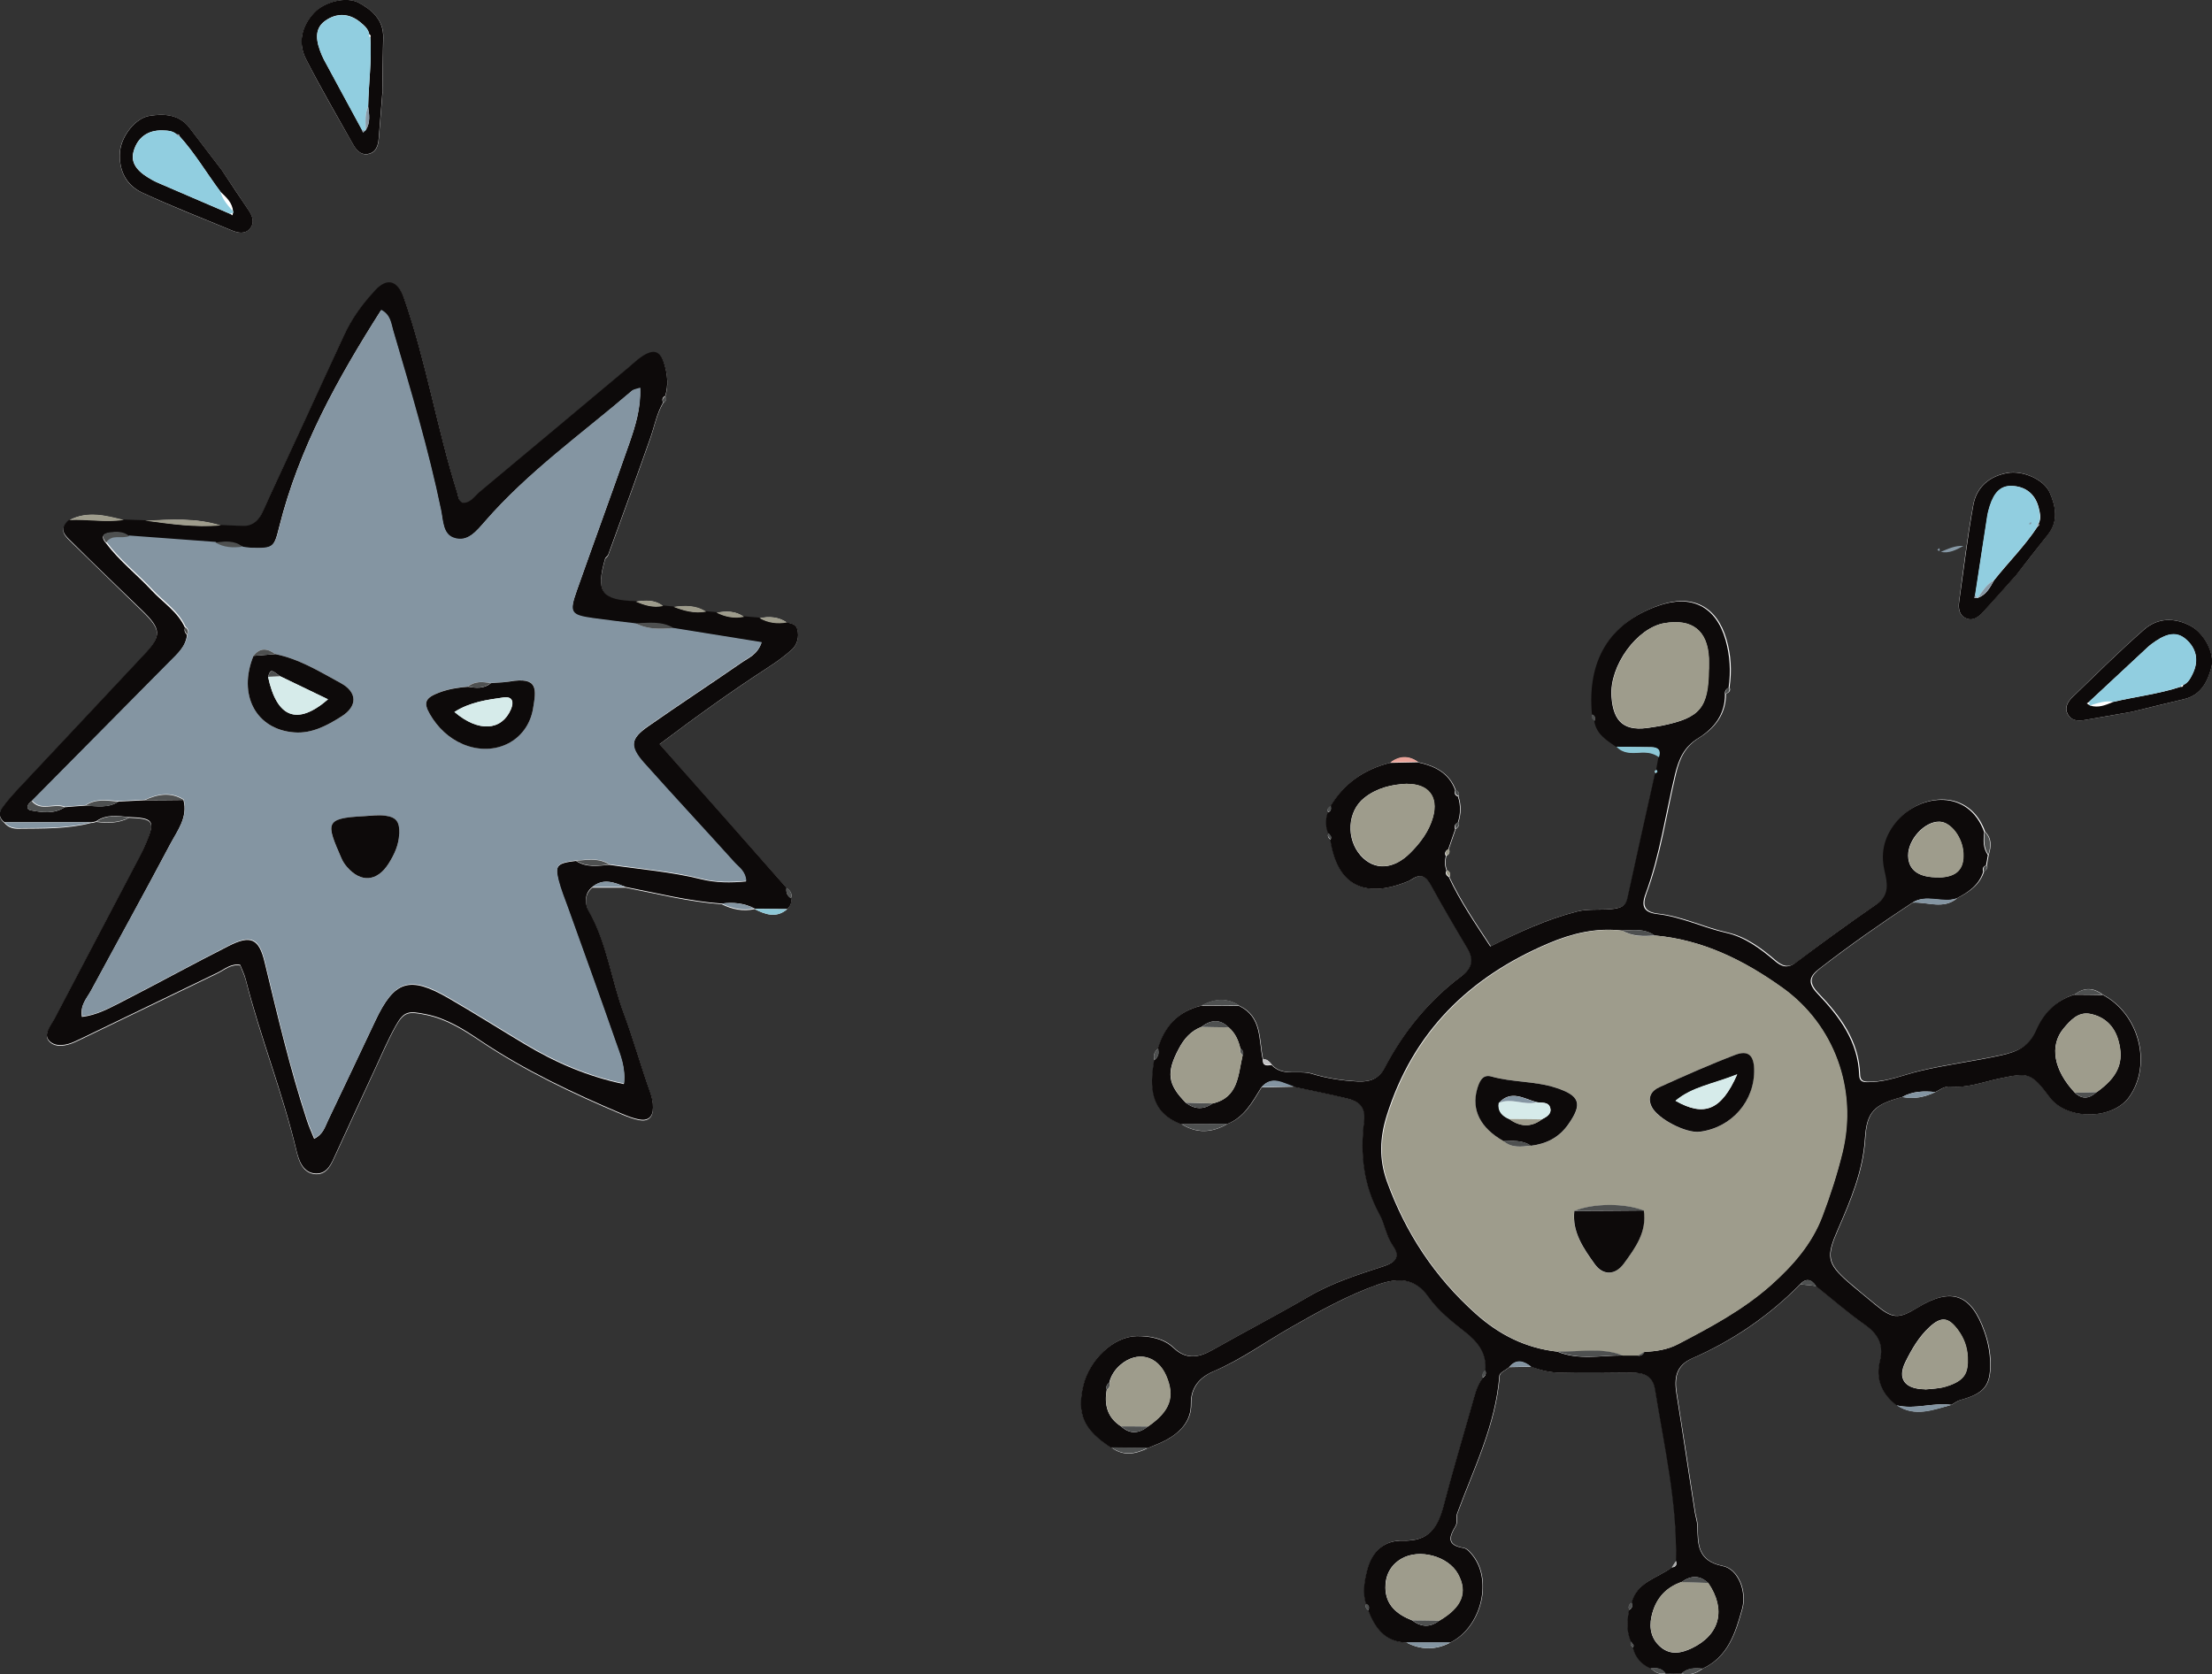 <?xml version="1.0" encoding="UTF-8"?><svg id="_レイヤー_2" xmlns="http://www.w3.org/2000/svg" width="153.15" height="115.93" viewBox="0 0 153.15 115.93"><rect x="0" y="0" width="153.15" height="115.93" fill="#333333" stroke="none"/><defs><style>.cls-1{fill:#fff;}.cls-2{fill:#e9a399;}.cls-3{fill:#91cee0;}.cls-4{fill:#8495a2;}.cls-5{fill:#9e9c8c;}.cls-6{fill:#c2c1c3;}.cls-7{fill:#8dc8d7;}.cls-8{fill:#aeafaf;}.cls-9{fill:#d6ebea;}.cls-10{fill:#0d0a0a;}.cls-11{fill:#8799a6;}.cls-12{fill:#4e5050;}</style></defs><g id="contents"><path class="cls-1" d="m52.22,62.93c.76.38,1.52.67,2.28.02.21-.21.33-.45.26-.75.12-.34-.06-.54-.31-.72-2.91-3.3-5.83-6.59-8.79-9.95,2.52-1.9,4.99-3.67,7.54-5.33.57-.37,1.13-.77,1.63-1.23.38-.35.49-.86.37-1.38-.08-.37-.41-.42-.72-.48-.59-.4-1.23-.44-1.9-.3-.36-.03-.72-.06-1.08-.09-.58-.43-1.23-.41-1.9-.29-.24-.02-.48-.04-.72-.06-.7-.46-1.47-.44-2.25-.33-.24-.02-.48-.04-.73-.07-.57-.45-1.23-.41-1.89-.3-2.36-.07-2.77-.63-2.12-2.93.03-.11.18-.18.22-.29.98-2.69,1.96-5.37,2.91-8.07.29-.82.44-1.7.89-2.46.16-.12.27-.25.15-.46.23-.74.16-1.48-.06-2.2-.27-.9-.7-1.07-1.5-.57-.37.23-.68.54-1.01.82-3.43,2.87-6.85,5.75-10.3,8.61-.36.3-.63.79-1.18.74-.28-.16-.27-.43-.34-.66-1.41-4.46-2.15-9.1-3.7-13.52-.42-1.19-1.15-1.44-2-.53-.89.95-1.65,2.01-2.2,3.21-1.69,3.71-3.41,7.4-5.12,11.09-.18.39-.34.8-.54,1.18-.28.54-.69.86-1.34.83-.5-.03-.99-.04-1.49-.06-1.72-.55-3.48-.42-5.24-.33-.49-.02-.99-.03-1.48-.05-1.26-.32-2.52-.65-3.77.01-.86.7-.19,1.17.27,1.63,1.59,1.56,3.19,3.1,4.79,4.66,1.33,1.29,1.35,1.73.11,3.07-2.91,3.12-5.84,6.22-8.76,9.34-.38.4-.75.83-1.07,1.28-.25.35-.16.7.18.97.25.31.59.41.96.4,1.69-.02,3.38.03,5.04-.4.12,0,.23-.03.35-.07.78.09,1.56.11,2.28-.29,1.69.06,1.82.26,1.18,1.78-.15.34-.31.68-.48,1.01-1.96,3.74-3.92,7.47-5.89,11.21-.25.48-.78,1.05-.32,1.51.43.43,1.15.3,1.75.03.34-.15.67-.32,1.01-.48,2.96-1.43,5.92-2.86,8.88-4.29.49-.24.92-.65,1.56-.54.13.34.3.68.39,1.03,1.01,3.99,2.56,7.83,3.51,11.85.16.66.44,1.53,1.34,1.57.81.03,1.08-.72,1.37-1.34.9-1.95,1.79-3.91,2.7-5.86.47-1.01.91-2.04,1.45-3.02.59-1.05.91-1.05,2.1-.81,1.44.29,2.63,1.06,3.8,1.84,3.06,2.05,6.36,3.61,9.74,5.04.4.17.81.33,1.23.41.6.11.94-.18.95-.81,0-.37-.06-.71-.19-1.07-.64-1.79-1.15-3.64-1.81-5.41-.88-2.35-1.18-4.9-2.44-7.13-.25-.44-.36-1.2.24-1.68.77,0,1.53,0,2.3,0,2.21.43,4.4.99,6.66,1.15.72.36,1.47.51,2.27.34v.02Z"/><path class="cls-1" d="m114.7,53.29l-.13.1s.05.16.05.16c-.64,2.88-1.29,5.75-1.91,8.63-.12.53-.43.65-.91.73-.85.14-1.7-.03-2.57.19-2.1.53-4.04,1.42-6.01,2.42-1.04-1.6-2.09-3.12-2.87-4.8.08-.2.05-.36-.16-.45-.13-.33-.13-.67-.05-1.01.21-.1.26-.26.17-.47.16-.46.32-.93.48-1.39.16-.11.28-.24.18-.45.2-.6.21-1.21.01-1.81.1-.22-.02-.34-.19-.44-.45-1.21-1.45-1.68-2.6-1.93-.65-.46-1.29-.43-1.93.04-1.78.45-3.18,1.41-4.11,3.01-.17.1-.29.22-.19.43-.16.48-.16.97.03,1.44-.12.2-.01.34.14.45.52,3.49,2.69,3.9,5.16,2.96.17-.07.35-.14.5-.24.63-.42.98-.16,1.32.44.81,1.46,1.65,2.91,2.51,4.35.46.78.35,1.37-.39,1.91-2.28,1.7-4.02,3.85-5.33,6.36-.39.74-.98.99-1.84.95-1.1-.05-2.23-.23-3.2-.53-.93-.29-2.02.22-2.79-.61-.16-.19-.31-.4-.61-.38-.3-1.34-.04-2.94-1.64-3.71-.87-.58-1.74-.48-2.61-.02-1.6.38-2.55,1.43-3.02,2.97-.26.22-.36.48-.26.81-.3,1.87-.28,3.6,1.87,4.43,1.06.67,2.12.61,3.18-.01,1.2-.46,1.75-1.53,2.37-2.53.75-.02,1.49-.03,2.24-.05,1.24.26,2.49.49,3.71.81.78.2,1.3.55,1.17,1.59-.28,2.22-.05,4.41,1.06,6.42.38.69.44,1.49.93,2.17.37.52.5,1.06-.6,1.42-1.76.58-3.57,1.13-5.21,2.1-2.19,1.29-4.45,2.45-6.66,3.7-.96.54-1.84.71-2.71-.13-.7-.68-1.67-.83-2.53-.82-1.64.02-3.28,1.64-3.71,3.39-.49,2,0,3.1,1.92,4.34.83.62,1.67.46,2.52.03.44-.19.9-.34,1.32-.58.97-.55,1.7-1.32,1.68-2.49-.02-1.19.66-1.86,1.59-2.26,1.9-.8,3.55-2.02,5.32-3.03,1.97-1.12,3.95-2.24,6.11-2.99,1.3-.45,2.5-.46,3.42.87.67.97,1.62,1.71,2.55,2.44.86.67,1.51,1.48,1.39,2.67-.21.12-.23.31-.19.52-.42.56-.55,1.24-.74,1.89-.66,2.32-1.35,4.64-1.96,6.97-.38,1.47-1.01,2.44-2.77,2.39-1.28-.04-2.17.69-2.51,2.02-.2.8-.34,1.57-.09,2.37-.11.21,0,.34.16.45.47,1.21,1.16,2.16,2.61,2.22,1.02.53,2.04.54,3.06,0,2.08-1,2.94-4.16,1.61-5.96-.18-.24-.43-.55-.69-.59-1.17-.19-1.01-.76-.55-1.52.15-.25,0-.57.12-.89,1.15-3.12,2.66-6.12,2.92-9.52.02-.21.44-.39.67-.58.51-.01,1.02-.02,1.53-.03.69.25,1.37.43,2.13.4,1.61-.05,3.22,0,4.83,0,.8,0,1.45.18,1.61,1.15.65,3.95,1.56,7.86,1.45,11.9l-.29.44c-1,.74-2.41,1-2.78,2.45-.21.11-.27.28-.18.5-.13.75-.19,1.49.14,2.2-.09.18-.02.3.13.4.16.69.59,1.15,1.22,1.45.3.26.61.48,1.04.33.37,0,.73.01,1.1.02.55.16,1.02,0,1.45-.34,1.77-.81,2.29-2.49,2.75-4.14.33-1.18-.25-2.75-1.34-2.97-1.8-.36-1.72-1.53-1.76-2.81-.01-.31-.12-.61-.17-.91-.42-2.73-.83-5.47-1.27-8.21-.17-1.07-.05-1.95,1.09-2.45,2.81-1.22,5.3-2.93,7.46-5.12l1.11.12c1.11.89,2.19,1.83,3.35,2.65.92.64,1.36,1.37,1.08,2.5-.32,1.28.11,2.31,1.14,3.1,1.27.85,2.53.3,3.8-.03.21-.12.41-.28.64-.34,1.61-.44,2.07-.98,2.05-2.53,0-.75-.15-1.47-.4-2.18-.91-2.61-2.28-3.12-4.62-1.69-1.35.82-1.75.79-2.95-.21-.62-.51-1.25-1.02-1.86-1.55-1.49-1.3-1.53-1.79-.72-3.64.88-2.02,1.74-4.04,1.88-6.31.11-1.85.65-2.35,2.57-2.86.81.17,1.57,0,2.3-.35.33-.15.59-.41,1.01-.37,1.17.11,2.28-.32,3.4-.56,2.05-.44,2.22-.43,3.51,1.31,1.19,1.59,4.36,1.56,5.5-.05,1.59-2.26.67-5.76-1.86-7.07-.63-.49-1.27-.51-1.91-.02-1.27.4-2.12,1.29-2.62,2.46-.47,1.09-1.27,1.48-2.4,1.73-1.89.42-3.81.65-5.69,1.1-1.12.27-2.19.73-3.37.76-.38,0-.78.07-.8-.48-.07-2.34-1.38-4.08-2.89-5.65-.76-.79-.51-1.22.17-1.75,2.07-1.59,4.19-3.09,6.37-4.52,1.03-.06,2.12.5,3.08-.31.82-.42,1.56-.91,1.86-1.86.16-.1.28-.22.19-.43.04-.24.08-.48.13-.72.17-.57.22-1.11-.25-1.58-1.07-3-4.41-2.68-6.01-.81-.85,1-1.2,2.12-.9,3.46.18.81.42,1.68-.54,2.33-1.9,1.3-3.76,2.65-5.59,4.04-.59.45-1,.27-1.46-.11-1-.86-2.09-1.66-3.36-1.94-1.61-.36-3.1-1.11-4.76-1.3-.95-.11-1.16-.52-.83-1.4,1-2.68,1.38-5.52,2.04-8.28.26-1.1.64-1.9,1.61-2.5,1.1-.68,1.86-1.65,1.85-3.04.19-.09.36-.19.25-.45.16-1.12.11-2.21-.21-3.31-.66-2.31-2.38-3.19-4.69-2.36-3.34,1.19-4.91,3.78-4.56,7.52-.12.21,0,.35.16.46.14.9.86,1.31,1.51,1.78.42.46.99.45,1.54.41.51-.04.98,0,1.39.31-.05.29-.11.58-.16.87Z"/><path class="cls-10" d="m145.56,68.87c2.53,1.31,3.45,4.81,1.86,7.07-1.14,1.61-4.31,1.64-5.5.05-1.29-1.73-1.46-1.74-3.51-1.31-1.12.24-2.22.67-3.4.56-.42-.04-.69.22-1.02.37-.8-.08-1.58-.06-2.3.35-1.92.51-2.45,1.01-2.57,2.86-.14,2.26-1,4.29-1.88,6.31-.81,1.85-.77,2.34.72,3.64.61.53,1.24,1.03,1.86,1.55,1.2,1,1.61,1.03,2.95.21,2.34-1.43,3.71-.92,4.62,1.69.25.71.39,1.44.4,2.18.02,1.55-.44,2.09-2.05,2.53-.23.06-.42.22-.64.34-1.27-.18-2.53.35-3.8.03-1.03-.79-1.46-1.83-1.14-3.1.28-1.13-.16-1.86-1.08-2.5-1.16-.82-2.24-1.76-3.35-2.65-.32-.48-.69-.58-1.11-.12-2.16,2.19-4.65,3.89-7.46,5.12-1.15.5-1.26,1.38-1.09,2.45.44,2.73.84,5.47,1.27,8.21.05.31.16.61.17.91.05,1.27-.04,2.44,1.76,2.81,1.09.22,1.67,1.79,1.34,2.97-.46,1.65-.97,3.33-2.75,4.14-.52-.06-1.03-.04-1.45.34-.37,0-.73-.01-1.1-.02-.27-.36-.64-.39-1.04-.33-.63-.29-1.06-.76-1.22-1.45.02-.05.06-.12.05-.15-.04-.09-.12-.17-.18-.25-.33-.72-.27-1.46-.14-2.2.21-.11.27-.28.18-.5.36-1.45,1.78-1.71,2.78-2.45.27-.03.39-.16.29-.44.1-4.04-.81-7.95-1.45-11.9-.16-.97-.81-1.14-1.61-1.15-1.61-.01-3.22-.05-4.83,0-.76.02-1.44-.16-2.13-.4-.52-.4-1.04-.57-1.53.03-.23.19-.66.37-.67.58-.26,3.4-1.77,6.4-2.92,9.52-.12.31.03.64-.12.89-.46.76-.62,1.33.55,1.52.26.04.51.35.69.59,1.33,1.8.47,4.96-1.61,5.96-1.02,0-2.04,0-3.06,0-1.45-.05-2.14-1.01-2.61-2.22.09-.2.05-.36-.16-.45-.25-.8-.11-1.58.09-2.37.34-1.33,1.22-2.06,2.51-2.02,1.75.05,2.38-.91,2.77-2.39.61-2.34,1.3-4.65,1.96-6.97.19-.65.32-1.33.74-1.89.19-.13.29-.29.19-.52.12-1.2-.53-2-1.39-2.67-.93-.73-1.87-1.47-2.55-2.44-.92-1.32-2.12-1.32-3.42-.87-2.15.75-4.13,1.86-6.11,2.99-1.77,1.01-3.43,2.22-5.32,3.03-.93.39-1.61,1.07-1.59,2.26.02,1.17-.71,1.95-1.68,2.49-.42.23-.88.39-1.32.58-.84-.01-1.68-.02-2.52-.03-1.91-1.23-2.4-2.34-1.92-4.34.43-1.75,2.07-3.37,3.71-3.39.86,0,1.82.15,2.53.82.88.84,1.76.67,2.71.13,2.21-1.25,4.47-2.42,6.66-3.7,1.64-.96,3.44-1.52,5.21-2.1,1.1-.36.97-.9.6-1.42-.48-.68-.55-1.48-.93-2.17-1.11-2.02-1.34-4.2-1.06-6.42.13-1.05-.4-1.4-1.17-1.59-1.23-.31-2.47-.54-3.71-.81-.75-.22-1.51-.81-2.24.05-.62,1-1.17,2.07-2.37,2.53-1.06,0-2.12,0-3.18.01-2.15-.83-2.18-2.56-1.87-4.43.29-.21.36-.48.26-.81.46-1.54,1.41-2.59,3.02-2.97.87,0,1.74.01,2.61.02,1.6.77,1.34,2.36,1.64,3.71-.02.48.3.42.61.38.77.83,1.86.32,2.79.61.97.3,2.1.48,3.2.53.85.04,1.45-.21,1.84-.95,1.31-2.51,3.06-4.66,5.33-6.36.73-.55.85-1.13.39-1.91-.86-1.44-1.7-2.88-2.51-4.35-.33-.6-.68-.86-1.32-.44-.15.1-.33.18-.5.24-2.46.94-4.63.53-5.16-2.96.02-.06.07-.13.05-.17-.05-.1-.13-.19-.2-.28-.19-.48-.19-.96-.03-1.44.22-.08.26-.23.19-.43.94-1.6,2.34-2.56,4.11-3.01.64-.01,1.28-.03,1.93-.04,1.16.25,2.16.71,2.6,1.93-.07.21-.03.36.19.44.2.61.19,1.21-.01,1.81-.21.09-.25.25-.18.45-.16.46-.32.93-.48,1.39-.2.11-.28.26-.17.47-.08.34-.08.68.05,1.01-.12.21,0,.34.16.45.78,1.69,1.83,3.21,2.87,4.8,1.97-.99,3.91-1.88,6.01-2.42.87-.22,1.72-.06,2.57-.19.48-.08.79-.19.91-.73.62-2.88,1.27-5.75,1.91-8.63,0,0,.14-.1.14-.1l-.06-.15c.05-.29.11-.58.16-.87.16-.47-.03-.69-.51-.7-.81,0-1.61-.02-2.42-.03-.66-.46-1.37-.88-1.51-1.78.08-.2.04-.36-.16-.46-.35-3.74,1.22-6.33,4.56-7.52,2.32-.83,4.03.04,4.69,2.36.31,1.09.37,2.19.21,3.31-.19.09-.28.24-.25.45.01,1.39-.75,2.36-1.85,3.04-.97.6-1.34,1.4-1.61,2.5-.66,2.76-1.05,5.6-2.04,8.28-.33.88-.11,1.29.83,1.4,1.66.19,3.15.94,4.76,1.3,1.27.28,2.36,1.09,3.36,1.94.45.39.87.56,1.46.11,1.83-1.38,3.7-2.74,5.59-4.04.95-.65.72-1.53.54-2.33-.3-1.34.04-2.46.9-3.46,1.61-1.87,4.94-2.2,6.01.81-.07.55-.09,1.09.25,1.58-.04.24-.08.48-.13.72-.22.08-.26.23-.19.43-.29.94-1.04,1.44-1.86,1.86-1,.36-2.11-.34-3.08.31-2.18,1.43-4.31,2.93-6.37,4.52-.68.52-.93.96-.17,1.75,1.51,1.58,2.82,3.31,2.89,5.65.02.55.42.49.8.48,1.18-.03,2.25-.49,3.37-.76,1.88-.45,3.8-.68,5.69-1.1,1.13-.25,1.92-.64,2.4-1.73.51-1.18,1.35-2.06,2.62-2.46.64,0,1.27.01,1.91.02Zm-68.75,26.86c-.17.12-.25.27-.18.48-.19,1.05.03,1.94.99,2.55.61.56,1.23.5,1.85.01,1.54-1.06,1.9-2.06,1.26-3.53-.61-1.4-2-1.73-3.16-.74-.38.33-.65.74-.77,1.23Zm39.6,13.81c-1.15.4-1.82,1.23-2.07,2.39-.18.83,0,1.61.7,2.16.67.52,1.39.36,2.09.03,1.95-.93,2.39-2.68,1.14-4.51-.6-.57-1.22-.53-1.86-.06Zm28.75-33.92c1.5-1.07,1.93-2.1,1.5-3.6-.28-.99-.95-1.62-1.93-1.82-.84-.17-1.38.44-1.86,1.01-.99,1.19-.68,2.9.79,4.45.51.49,1.01.4,1.49-.04Zm-47.39,36.57c.61.46,1.23.51,1.86.03,1.59-.93,2.01-1.97,1.31-3.25-.67-1.22-2.67-1.77-3.91-1.05-.76.44-1.12,1.16-1.11,2,.01,1.21.8,1.86,1.85,2.27Zm-15.67-35.84c.6.46,1.22.5,1.85.05,1.81-.41,1.76-1.99,2.08-3.33.08-.21,0-.36-.16-.49-.13-.56-.36-1.07-.81-1.45-.62-.61-1.25-.51-1.88-.03-.73.28-1.2.82-1.56,1.5-.88,1.65-.79,2.47.48,3.75Zm31.75,17.25c.81-.04,1.6-.15,2.33-.54,2.26-1.18,4.51-2.38,6.43-4.09,1.5-1.34,2.82-2.83,3.54-4.74.55-1.45,1.04-2.93,1.4-4.44,1.06-4.39-.58-8.83-4.14-11.39-2.66-1.91-5.53-3.34-8.86-3.63-.7-.49-1.48-.38-2.26-.34-1.78-.21-3.44.19-5.07.88-5.49,2.33-9.39,6.13-11.21,11.93-.49,1.56-.53,3.03.01,4.55,1.29,3.57,3.31,6.63,6.15,9.17,1.63,1.46,3.46,2.38,5.64,2.62,1.47.61,3,.27,4.5.27.36,0,.72,0,1.08,0,.23.06.36-.06.44-.26Zm4.46-47.26c0-.25,0-.5,0-.75-.08-1.93-1.15-2.77-3.08-2.44-1.9.32-3.8,2.94-3.66,5.05.12,1.85.94,2.49,2.77,2.16.24-.04.49-.07.73-.12,2.64-.54,3.2-1.22,3.23-3.9Zm-20.89,7.93c-1.08.04-2.1.29-2.96.97-1.18.93-1.28,2.84-.25,4,.93,1.04,2.25.99,3.42-.18.71-.71,1.31-1.51,1.58-2.49.39-1.42-.33-2.3-1.79-2.29Zm35.86,41.93c.27-.02.64-.04,1.01-.1.24-.04.48-.11.71-.19,1.01-.38,1.28-.85,1.23-1.94-.03-.71-.27-1.33-.67-1.88-.66-.9-1.16-.96-1.97-.21-.74.68-1.24,1.55-1.67,2.42-.57,1.16-.05,1.88,1.36,1.89Zm.96-35.45c1.21-.03,1.75-.56,1.69-1.68-.06-1.09-.86-2.15-1.64-2.18-1.03-.04-2.2,1.24-2.18,2.36.02,1.01.75,1.52,2.13,1.49Z"/><path class="cls-10" d="m54.49,43.1c.3.06.63.11.72.48.12.52,0,1.03-.37,1.38-.5.46-1.06.86-1.63,1.23-2.56,1.66-5.02,3.43-7.54,5.33,2.97,3.35,5.88,6.65,8.79,9.95-.05.31.04.55.31.72.07.31-.05.55-.26.75-.76,0-1.52-.01-2.28-.02,0,0,.01-.02.01-.02-.72-.38-1.48-.44-2.27-.34-2.26-.16-4.45-.72-6.66-1.15-.77-.31-1.53-.63-2.3,0-.61.48-.49,1.25-.24,1.68,1.27,2.23,1.56,4.78,2.44,7.13.66,1.77,1.17,3.62,1.81,5.41.13.36.2.7.19,1.07,0,.64-.35.92-.95.81-.42-.08-.83-.24-1.23-.41-3.37-1.43-6.68-2.99-9.74-5.04-1.17-.79-2.35-1.55-3.8-1.84-1.19-.24-1.52-.24-2.1.81-.54.97-.98,2-1.45,3.02-.91,1.95-1.8,3.9-2.7,5.86-.29.63-.56,1.37-1.37,1.34-.89-.03-1.18-.91-1.34-1.57-.95-4.02-2.49-7.85-3.51-11.85-.09-.36-.26-.69-.39-1.03-.64-.11-1.07.3-1.56.54-2.96,1.43-5.92,2.86-8.88,4.29-.34.16-.67.33-1.01.48-.59.27-1.31.4-1.75-.03-.46-.46.06-1.02.32-1.51,1.96-3.74,3.93-7.47,5.89-11.21.17-.33.34-.67.48-1.01.64-1.52.51-1.72-1.18-1.78-.78-.07-1.57-.21-2.28.29-.11.04-.23.06-.35.07-2,0-4,0-6,0-.35-.27-.43-.62-.18-.97.32-.45.69-.87,1.07-1.28,2.92-3.12,5.85-6.22,8.76-9.34,1.25-1.33,1.22-1.78-.11-3.07-1.6-1.55-3.21-3.09-4.79-4.66-.46-.46-1.13-.93-.27-1.63,1.26-.07,2.51.19,3.77-.01.49.02.99.03,1.48.05,1.74.24,3.47.5,5.24.33.5.02.99.04,1.49.06.64.04,1.06-.29,1.34-.83.2-.39.36-.79.54-1.18,1.71-3.7,3.43-7.39,5.12-11.09.55-1.21,1.31-2.26,2.2-3.21.85-.92,1.58-.66,2,.53,1.55,4.42,2.29,9.06,3.7,13.52.07.23.06.49.34.66.55.05.82-.44,1.18-.74,3.44-2.86,6.87-5.74,10.3-8.61.33-.28.65-.59,1.01-.82.8-.5,1.23-.33,1.5.57.22.72.28,1.46.06,2.2-.21.1-.24.26-.15.46-.45.77-.6,1.64-.89,2.46-.95,2.7-1.93,5.39-2.91,8.07-.04.11-.19.18-.22.29-.65,2.3-.24,2.86,2.12,2.93.6.26,1.22.46,1.89.3.24.02.48.04.73.07.73.28,1.46.48,2.25.33.24.02.48.04.72.06.6.31,1.23.43,1.9.29.36.03.72.06,1.08.09.6.34,1.23.43,1.9.3ZM2.19,55.46c-.29.21-.45.58-.03.65.77.14,1.59.26,2.32-.22.48-.04.95-.08,1.43-.11.78.03,1.58.19,2.29-.28.6-.03,1.21-.06,1.81-.09.9,0,1.79-.01,2.69-.02.32,1.21-.42,2.13-.92,3.07-1.8,3.4-3.66,6.77-5.49,10.15-.28.52-.76.98-.62,1.8,1.03-.12,1.89-.6,2.74-1.03,2.48-1.27,4.93-2.62,7.42-3.88,1.53-.78,2.1-.51,2.49,1.12.89,3.68,1.75,7.36,2.93,10.96.14.43.33.85.5,1.27.64-.32.75-.84.96-1.27,1.1-2.29,2.18-4.59,3.27-6.89,1.32-2.8,2.37-3.14,5.08-1.57,1.77,1.02,3.5,2.12,5.26,3.17,2.11,1.27,4.34,2.24,6.87,2.77.13-1.14-.26-2.01-.56-2.86-1.08-3.1-2.2-6.19-3.31-9.29-.23-.64-.5-1.28-.66-1.93-.26-1.05-.09-1.22,1.22-1.37.72.47,1.51.34,2.3.27,2.13.31,4.28.48,6.38,1,1.02.25,2.03.25,3.09.15-.05-.7-.52-.97-.83-1.31-2.07-2.3-4.19-4.57-6.25-6.88-1.01-1.13-.93-1.69.31-2.55,2.13-1.49,4.31-2.92,6.45-4.4.49-.34,1.11-.56,1.39-1.39-2.06-.33-4.08-.66-6.09-.98-.83-.48-1.73-.35-2.62-.32-.99-.12-1.97-.23-2.96-.37-1.56-.22-1.67-.38-1.12-1.93,1.2-3.4,2.44-6.78,3.63-10.18.43-1.22.81-2.46.75-3.84-.25.09-.45.1-.58.21-3.44,2.95-7.16,5.58-10.16,9.03-.58.66-1.2,1.46-2.15,1.15-.77-.26-.75-1.2-.9-1.92-.87-4.2-2.11-8.3-3.31-12.42-.15-.5-.17-1.09-.83-1.44-3.01,4.73-5.68,9.54-7.04,14.96-.37,1.48-.41,1.56-2.01,1.51-.19,0-.37-.04-.56-.07-.57-.45-1.23-.36-1.88-.29-1.99-.15-3.98-.29-5.96-.44-.4-.35-.89-.31-1.36-.26-.5.06-.57.34-.23.71.92,1.23,2.14,2.17,3.17,3.28.78.84,1.81,1.47,2.3,2.58-.08.2,0,.35.14.49-.1.87-.73,1.39-1.29,1.96-3.16,3.19-6.32,6.39-9.48,9.58Z"/><path class="cls-4" d="m.33,56.94c2,0,4,0,6,0-1.66.43-3.35.38-5.04.4-.38,0-.72-.09-.96-.4Z"/><path class="cls-5" d="m15.29,36.38c-1.76.16-3.5-.1-5.24-.33,1.76-.09,3.52-.21,5.24.33Z"/><path class="cls-5" d="m8.57,36c-1.26.2-2.51-.06-3.77.01,1.26-.66,2.51-.33,3.77-.01Z"/><path class="cls-4" d="m131.32,97.3c1.27.31,2.53-.22,3.8-.03-1.26.34-2.52.89-3.8.03Z"/><path class="cls-7" d="m111.93,51.7c.81,0,1.61.02,2.42.03.48,0,.67.23.51.7-.42-.31-.89-.35-1.39-.31-.55.04-1.11.05-1.54-.41Z"/><path class="cls-12" d="m81.8,77.82c1.06,0,2.12,0,3.18-.01-1.06.62-2.12.68-3.18.01Z"/><path class="cls-4" d="m132.42,62.5c.97-.65,2.08.05,3.08-.31-.96.81-2.05.25-3.08.31Z"/><path class="cls-4" d="m97.36,113.71c1.02,0,2.04,0,3.06,0-1.02.55-2.04.54-3.06,0Z"/><path class="cls-12" d="m76.95,100.21c.84.01,1.68.02,2.52.03-.85.43-1.69.59-2.52-.03Z"/><path class="cls-12" d="m85.81,69.62c-.87,0-1.74-.01-2.61-.02.87-.46,1.74-.56,2.61.02Z"/><path class="cls-4" d="m41.01,61.41c.76-.64,1.53-.31,2.3,0-.76,0-1.53,0-2.3,0Z"/><path class="cls-4" d="m87.35,75.27c.73-.86,1.49-.27,2.24-.05-.75.02-1.49.03-2.24.05Z"/><path class="cls-4" d="m131.7,75.96c.72-.41,1.5-.43,2.3-.35-.73.35-1.49.51-2.3.35Z"/><path class="cls-5" d="m48.89,42.35c-.79.15-1.53-.05-2.25-.33.78-.11,1.55-.13,2.25.33Z"/><path class="cls-12" d="m6.68,56.88c.71-.5,1.5-.36,2.28-.29-.72.4-1.49.38-2.28.29Z"/><path class="cls-12" d="m137.67,59.18c-.33-.49-.32-1.03-.25-1.58.47.47.42,1.01.25,1.58Z"/><path class="cls-4" d="m49.96,62.56c.79-.1,1.55-.03,2.27.34-.8.17-1.55.01-2.27-.34Z"/><path class="cls-7" d="m52.22,62.93c.76,0,1.52.01,2.28.02-.77.65-1.53.36-2.28-.02Z"/><path class="cls-2" d="m98.18,52.75c-.64.01-1.28.03-1.93.04.63-.47,1.27-.51,1.93-.04Z"/><path class="cls-5" d="m54.49,43.1c-.67.12-1.31.04-1.9-.3.67-.14,1.32-.1,1.9.3Z"/><path class="cls-5" d="m51.51,42.71c-.67.14-1.3.01-1.9-.29.67-.12,1.32-.14,1.9.29Z"/><path class="cls-5" d="m45.91,41.96c-.67.15-1.28-.05-1.89-.3.66-.11,1.32-.15,1.89.3Z"/><path class="cls-12" d="m145.56,68.87c-.64,0-1.27-.01-1.91-.02.64-.49,1.28-.47,1.91.02Z"/><path class="cls-12" d="m116.42,115.86c.42-.39.93-.4,1.45-.34-.43.34-.9.5-1.45.34Z"/><path class="cls-4" d="m104.49,94.65c.5-.61,1.01-.43,1.53-.03-.51.01-1.02.02-1.53.03Z"/><path class="cls-12" d="m124.64,88.92c.42-.46.79-.36,1.11.12-.37-.04-.74-.08-1.11-.12Z"/><path class="cls-12" d="m114.28,115.51c.4-.06.77-.03,1.04.33-.43.14-.74-.08-1.04-.33Z"/><path class="cls-6" d="m88.06,73.71c-.3.04-.63.1-.61-.38.29-.02.45.19.61.38Z"/><path class="cls-12" d="m80.19,72.58c.1.33.03.6-.26.81-.1-.33,0-.59.26-.81Z"/><path class="cls-12" d="m54.76,62.19c-.27-.17-.36-.42-.31-.72.25.18.43.39.31.72Z"/><path class="cls-12" d="m45.93,27.9c-.09-.2-.06-.36.15-.46.12.21.02.34-.15.46Z"/><path class="cls-12" d="m119.46,48.04c-.02-.21.06-.36.25-.45.1.26-.06.36-.25.45Z"/><path class="cls-12" d="m110.25,49.46c.2.1.24.26.16.46-.17-.11-.28-.25-.16-.46Z"/><polygon class="cls-7" points="114.7 53.29 114.76 53.44 114.62 53.54 114.57 53.38 114.7 53.29"/><path class="cls-12" d="m94.59,111.04c.22.09.25.25.16.45-.16-.11-.28-.24-.16-.45Z"/><path class="cls-12" d="m112.98,110.96c.09.22.03.39-.18.5-.09-.22-.03-.39.18-.5Z"/><path class="cls-5" d="m100.36,60.7c-.17-.11-.28-.24-.16-.45.21.1.24.26.16.45Z"/><path class="cls-12" d="m102.84,94.87c.1.23,0,.39-.19.52-.05-.21-.02-.4.19-.52Z"/><path class="cls-12" d="m112.93,113.66c.06.08.13.16.18.25.02.03-.03.1-.05.15-.15-.1-.22-.22-.13-.4Z"/><path class="cls-12" d="m100.98,55.11c-.22-.08-.27-.23-.19-.44.17.1.29.22.19.44Z"/><path class="cls-8" d="m116.04,108.07c.1.28-.02.41-.29.44.1-.15.19-.29.29-.44Z"/><path class="cls-12" d="m100.79,57.37c-.07-.2-.03-.36.18-.45.1.21-.01.34-.18.45Z"/><path class="cls-12" d="m91.99,57.67c.07.09.15.18.2.28.02.04-.03.11-.05.17-.16-.12-.26-.25-.14-.45Z"/><path class="cls-5" d="m100.15,59.24c-.11-.22-.04-.37.17-.47.09.21.04.37-.17.47Z"/><path class="cls-12" d="m137.36,60.34c-.07-.2-.03-.35.19-.43.09.21-.02.33-.19.43Z"/><path class="cls-12" d="m92.14,55.79c.07.2.03.36-.19.43-.11-.22.02-.34.19-.43Z"/><path class="cls-5" d="m114.58,64.77c3.33.3,6.19,1.72,8.86,3.63,3.56,2.56,5.2,7,4.14,11.39-.37,1.5-.85,2.99-1.4,4.44-.72,1.9-2.04,3.4-3.54,4.74-1.92,1.71-4.17,2.91-6.43,4.09-.73.38-1.52.5-2.33.54-.15.09-.29.17-.44.26-.36,0-.72,0-1.08,0-1.47-.56-3-.22-4.5-.27-2.17-.24-4.01-1.16-5.64-2.62-2.84-2.54-4.87-5.6-6.15-9.17-.55-1.51-.5-2.99-.01-4.55,1.82-5.8,5.72-9.6,11.21-11.93,1.63-.69,3.29-1.09,5.07-.88.71.43,1.48.41,2.26.34Zm-.77,19.05c-1.3-.52-3.5-.51-4.82.03-.15,1.47.64,2.6,1.42,3.69.57.79,1.41.77,2-.03.8-1.08,1.62-2.2,1.39-3.69Zm-7.82-4.49c1.08-.12,1.95-.56,2.6-1.48,1-1.42.8-1.99-.84-2.53-1.47-.48-3.02-.37-4.5-.79-.62-.18-.84.4-.97.88-.41,1.45.23,2.7,1.82,3.59.57.5,1.24.4,1.9.32Zm15.45-5.31c-.03-.94-.41-1.31-1.29-.98-1.79.67-3.54,1.46-5.28,2.25-.56.25-.84.73-.51,1.37.42.81,2.37,1.82,3.31,1.71,2.22-.28,3.83-2.14,3.77-4.34Z"/><path class="cls-5" d="m118.33,46.33c-.03,2.68-.6,3.36-3.24,3.9-.24.05-.49.08-.73.12-1.83.33-2.65-.31-2.77-2.16-.13-2.11,1.76-4.73,3.66-5.05,1.92-.33,2.99.52,3.08,2.44.01.25,0,.5,0,.75Z"/><path class="cls-5" d="m97.44,54.27c1.46-.01,2.18.87,1.79,2.29-.27.98-.87,1.78-1.58,2.49-1.17,1.17-2.48,1.22-3.42.18-1.04-1.16-.94-3.07.25-4,.86-.67,1.88-.92,2.96-.97Z"/><path class="cls-5" d="m85.07,71.13c.45.39.68.89.81,1.45-.05.2,0,.36.16.49-.32,1.34-.27,2.92-2.08,3.33-.62-.02-1.23-.04-1.85-.05-1.26-1.28-1.36-2.09-.48-3.75.36-.68.83-1.22,1.56-1.5.63,0,1.25.02,1.88.03Z"/><path class="cls-5" d="m97.78,112.19c-1.05-.41-1.84-1.05-1.85-2.27,0-.84.35-1.56,1.11-2,1.24-.72,3.23-.17,3.91,1.05.71,1.28.29,2.33-1.3,3.25-.62,0-1.24-.02-1.86-.03Z"/><path class="cls-5" d="m143.67,75.66c-1.47-1.55-1.79-3.25-.79-4.45.48-.57,1.02-1.19,1.86-1.01.97.2,1.65.83,1.93,1.82.43,1.5,0,2.53-1.5,3.6-.5.01-1,.03-1.49.04Z"/><path class="cls-5" d="m118.28,109.6c1.25,1.83.81,3.58-1.14,4.51-.7.33-1.42.49-2.09-.03-.71-.55-.88-1.32-.7-2.16.25-1.16.92-2,2.07-2.39.62.02,1.24.04,1.86.06Z"/><path class="cls-5" d="m77.63,98.76c-.96-.6-1.18-1.5-.99-2.55.17-.12.22-.28.18-.48.12-.5.39-.91.77-1.23,1.16-.99,2.54-.66,3.16.74.64,1.47.28,2.47-1.26,3.53-.62,0-1.23,0-1.85-.01Z"/><path class="cls-5" d="m133.3,96.19c-1.41-.01-1.93-.73-1.36-1.89.43-.88.93-1.74,1.67-2.42.81-.75,1.31-.69,1.97.21.41.55.64,1.17.67,1.88.05,1.09-.22,1.56-1.23,1.94-.23.09-.47.16-.71.19-.37.05-.74.07-1.01.1Z"/><path class="cls-5" d="m134.26,60.75c-1.38.03-2.11-.48-2.13-1.49-.03-1.12,1.15-2.4,2.18-2.36.79.03,1.59,1.09,1.64,2.18.06,1.12-.48,1.65-1.69,1.68Z"/><path class="cls-12" d="m107.84,93.57c1.5.05,3.03-.3,4.5.27-1.51,0-3.03.34-4.5-.27Z"/><path class="cls-12" d="m114.58,64.77c-.78.06-1.55.08-2.26-.34.78-.04,1.56-.15,2.26.34Z"/><path class="cls-12" d="m82.11,76.35c.62.02,1.24.04,1.85.05-.63.45-1.25.41-1.85-.05Z"/><path class="cls-12" d="m118.28,109.6c-.62-.02-1.24-.04-1.86-.06.64-.47,1.26-.5,1.86.06Z"/><path class="cls-12" d="m97.78,112.19c.62,0,1.24.02,1.86.03-.63.48-1.25.43-1.86-.03Z"/><path class="cls-12" d="m85.07,71.13c-.63,0-1.25-.02-1.88-.03.63-.49,1.26-.58,1.88.03Z"/><path class="cls-12" d="m77.63,98.76c.62,0,1.23,0,1.85.01-.62.49-1.24.54-1.85-.01Z"/><path class="cls-12" d="m143.67,75.66c.5-.01,1-.03,1.49-.04-.49.44-.98.53-1.49.04Z"/><path class="cls-12" d="m113.43,93.85c.15-.09.29-.17.44-.26-.08.2-.21.31-.44.26Z"/><path class="cls-12" d="m86.05,73.07c-.16-.13-.22-.29-.16-.49.17.12.24.28.16.49Z"/><path class="cls-12" d="m76.81,95.73c.05.2,0,.36-.18.48-.07-.21,0-.36.18-.48Z"/><path class="cls-4" d="m16.79,37.85c.19.02.37.06.56.07,1.6.05,1.64-.02,2.01-1.51,1.36-5.42,4.03-10.23,7.04-14.96.66.35.68.94.83,1.44,1.21,4.11,2.44,8.22,3.31,12.42.15.72.12,1.67.9,1.92.95.32,1.57-.49,2.15-1.15,3-3.45,6.72-6.08,10.16-9.03.13-.11.33-.13.58-.21.06,1.38-.33,2.62-.75,3.84-1.19,3.4-2.43,6.78-3.63,10.18-.54,1.55-.44,1.71,1.12,1.93.98.14,1.97.25,2.96.37.83.44,1.72.39,2.62.32,2.02.33,4.03.65,6.09.98-.28.83-.9,1.05-1.39,1.39-2.14,1.48-4.31,2.91-6.45,4.4-1.24.86-1.31,1.42-.31,2.55,2.06,2.31,4.18,4.58,6.25,6.88.31.35.78.61.83,1.31-1.06.1-2.07.11-3.09-.15-2.1-.52-4.25-.69-6.38-1-.72-.48-1.52-.31-2.3-.27-1.31.16-1.48.32-1.22,1.37.17.66.43,1.29.66,1.93,1.11,3.1,2.23,6.18,3.31,9.29.3.86.68,1.72.56,2.86-2.53-.53-4.76-1.5-6.87-2.77-1.76-1.05-3.49-2.15-5.26-3.17-2.71-1.57-3.76-1.23-5.08,1.57-1.09,2.3-2.17,4.6-3.27,6.89-.21.43-.32.95-.96,1.27-.17-.43-.36-.84-.5-1.27-1.18-3.6-2.05-7.28-2.93-10.96-.39-1.63-.96-1.9-2.49-1.12-2.49,1.27-4.93,2.61-7.42,3.88-.85.44-1.71.92-2.74,1.03-.14-.82.34-1.28.62-1.8,1.82-3.39,3.69-6.75,5.49-10.15.5-.95,1.24-1.86.92-3.07-.9-.56-1.8-.39-2.69.02-.6.03-1.21.06-1.81.09-.78-.05-1.58-.21-2.29.28-.48.04-.95.08-1.43.11-.73-.3-1.64.34-2.28-.43,3.16-3.19,6.32-6.39,9.48-9.58.56-.57,1.19-1.09,1.29-1.96.08-.2.04-.36-.14-.49-.49-1.1-1.51-1.73-2.3-2.58-1.04-1.11-2.26-2.05-3.17-3.28.39-.62,1.07-.24,1.58-.45,1.99.15,3.98.29,5.96.44.59.34,1.23.38,1.88.29Zm15.62,9.69c-.68.05-1.35.16-2,.4-.95.36-1.12.68-.65,1.49.54.93,1.29,1.68,2.3,2.09,2.22.92,4.48-.23,4.85-2.49.21-1.28.4-2.21-1.64-1.85-.43.08-.86.08-1.3.11-.55-.09-1.09-.15-1.57.24Zm-14.86-2.13c-1.09,2.71.18,5.11,2.84,5.3,1.22.09,2.28-.49,3.26-1.11,1.11-.7,1.1-1.67-.05-2.3-1.45-.79-2.88-1.68-4.54-2.01-.54-.4-1.05-.48-1.51.12Zm10.1,12.33c.02-.84-.19-1.15-1-1.27-.48-.07-.98,0-1.47.04-2.72.15-2.6.49-1.54,2.91.1.22.24.43.4.62.95,1.09,2.07,1,2.86-.24.4-.63.71-1.3.74-2.06Z"/><path class="cls-12" d="m2.19,55.46c.64.77,1.55.13,2.28.43-.73.48-1.55.36-2.32.22-.42-.08-.25-.44.03-.65Z"/><path class="cls-12" d="m10.02,55.4c.89-.41,1.79-.58,2.69-.02-.9,0-1.79.01-2.69.02Z"/><path class="cls-12" d="m46.64,43.48c-.89.08-1.79.12-2.62-.32.89-.04,1.79-.17,2.62.32Z"/><path class="cls-12" d="m8.94,37.12c-.51.21-1.19-.17-1.58.45-.34-.37-.27-.65.23-.71.46-.06.95-.09,1.36.26Z"/><path class="cls-12" d="m5.91,55.78c.72-.5,1.51-.34,2.29-.28-.72.48-1.51.32-2.29.28Z"/><path class="cls-12" d="m39.89,59.59c.78-.04,1.58-.21,2.3.27-.78.07-1.58.2-2.3-.27Z"/><path class="cls-12" d="m16.79,37.85c-.66.09-1.29.06-1.88-.29.65-.07,1.31-.17,1.88.29Z"/><path class="cls-12" d="m12.83,43.43c.17.13.22.29.14.49-.15-.14-.22-.29-.14-.49Z"/><path class="cls-10" d="m121.45,74.02c.06,2.2-1.55,4.06-3.77,4.34-.94.12-2.89-.89-3.31-1.71-.33-.64-.05-1.12.51-1.37,1.74-.79,3.49-1.57,5.28-2.25.88-.33,1.26.05,1.29.98Zm-1.17.37c-1.65.67-3.11.86-4.27,1.83,1.97,1.12,3.17.68,4.27-1.83Z"/><path class="cls-10" d="m104.09,79c-1.58-.89-2.23-2.14-1.82-3.59.14-.48.35-1.05.97-.88,1.48.42,3.03.31,4.5.79,1.65.54,1.84,1.11.84,2.53-.65.92-1.52,1.35-2.6,1.48-.58-.41-1.25-.33-1.9-.32Zm2.67-1.51c.34-.16.69-.38.57-.8-.13-.43-.59-.31-.93-.38-.88-.23-1.77-.88-2.62.05-.08.58.23.89.71,1.11.76.55,1.51.59,2.28.02Z"/><path class="cls-10" d="m113.81,83.81c.23,1.49-.59,2.6-1.39,3.69-.59.8-1.43.82-2,.03-.78-1.09-1.58-2.22-1.42-3.69,1.61,0,3.21-.02,4.82-.03Z"/><path class="cls-12" d="m113.81,83.81c-1.61,0-3.21.02-4.82.03,1.31-.54,3.51-.55,4.82-.03Z"/><path class="cls-12" d="m104.09,79c.65,0,1.32-.09,1.9.32-.66.08-1.33.18-1.9-.32Z"/><path class="cls-10" d="m19.06,45.29c1.66.33,3.09,1.22,4.54,2.01,1.15.63,1.16,1.6.05,2.3-.98.62-2.04,1.2-3.26,1.11-2.66-.19-3.94-2.59-2.84-5.3.5-.04,1.01-.08,1.51-.12Zm.33,1.53c-.63-.48-.66-.48-.83.04.6,2.83,2.01,3.41,4.15,1.56-1.14-.55-2.23-1.08-3.32-1.6Z"/><path class="cls-10" d="m33.97,47.3c.43-.04.87-.04,1.3-.11,2.03-.36,1.85.57,1.64,1.85-.37,2.26-2.63,3.41-4.85,2.49-1-.42-1.76-1.16-2.3-2.09-.47-.81-.3-1.13.65-1.49.64-.24,1.32-.35,2-.4.55.09,1.09.15,1.57-.24Zm-2.5,1.99c1.67,1.43,3.27,1.31,3.91-.18.21-.5.12-.91-.51-.82-1.13.16-2.28.3-3.39,1Z"/><path class="cls-10" d="m27.64,57.74c-.03.76-.34,1.43-.74,2.06-.79,1.24-1.91,1.33-2.86.24-.16-.18-.3-.39-.4-.62-1.06-2.43-1.18-2.77,1.54-2.91.49-.03.99-.1,1.47-.04.81.11,1.02.43,1,1.27Z"/><path class="cls-12" d="m19.06,45.29c-.5.04-1.01.08-1.51.12.46-.6.97-.52,1.51-.12Z"/><path class="cls-12" d="m33.97,47.3c-.47.39-1.02.34-1.57.24.47-.39,1.02-.34,1.57-.24Z"/><path class="cls-9" d="m120.27,74.38c-1.11,2.51-2.3,2.95-4.27,1.83,1.16-.98,2.62-1.17,4.27-1.83Z"/><path class="cls-9" d="m106.39,76.32c.34.06.8-.06.93.38.13.42-.23.63-.57.8-.76,0-1.52-.01-2.28-.02-.48-.21-.8-.53-.71-1.11.87-.39,1.75.18,2.62-.05Z"/><path class="cls-4" d="m106.39,76.32c-.87.23-1.76-.34-2.62.05.86-.93,1.75-.28,2.62-.05Z"/><path class="cls-5" d="m104.48,77.48c.76,0,1.52.01,2.28.02-.76.58-1.52.53-2.28-.02Z"/><path class="cls-9" d="m19.39,46.82c1.09.53,2.18,1.05,3.32,1.6-2.14,1.85-3.55,1.27-4.15-1.56.28-.01.55-.03.83-.04Z"/><path class="cls-12" d="m19.39,46.82c-.28.01-.55.03-.83.04.18-.52.2-.52.83-.04Z"/><path class="cls-9" d="m31.46,49.29c1.12-.7,2.27-.83,3.39-1,.63-.09.73.32.51.82-.64,1.49-2.24,1.61-3.91.18Z"/><path class="cls-1" d="m139.48,39.95c.74-.95,1.52-1.95,2.3-2.94.75-.94.54-1.96.13-2.91-.4-.92-1.89-1.55-2.93-1.36-1.25.23-2.13.97-2.36,2.2-.41,2.21-.68,4.45-.98,6.68-.06.44-.04.92.41,1.15.5.26.91-.03,1.24-.4.71-.79,1.42-1.59,2.18-2.43Z"/><path class="cls-10" d="m139.48,39.95c-.75.84-1.46,1.64-2.18,2.43-.34.37-.74.66-1.24.4-.45-.23-.47-.72-.41-1.15.31-2.23.58-4.47.98-6.68.23-1.23,1.11-1.98,2.36-2.2,1.03-.19,2.52.43,2.93,1.36.41.94.62,1.97-.13,2.91-.79.99-1.56,1.99-2.3,2.94Zm-2.61,1.44h.09c.57-.22.83-.72,1.1-1.21.99-1.25,2.14-2.38,3.02-3.73.11-.04.11-.11.07-.2.18-.34.1-.69.02-1.03-.22-.98-.9-1.55-1.89-1.57-.73-.02-1.2.42-1.51,1.4-.07.22-.14.45-.17.69-.29,1.83-.56,3.65-.84,5.48-.02.06-.04.12-.05.18.06,0,.12,0,.18-.01Z"/><path class="cls-3" d="m141.07,36.45c-.88,1.34-2.03,2.47-3.02,3.73-.5.27-.79.74-1.1,1.19,0,0-.09.01-.09.01s-.04-.1-.04-.1l-.08-.07c.28-1.83.56-3.65.84-5.48.04-.23.1-.46.17-.69.31-.98.78-1.42,1.51-1.4.99.02,1.67.59,1.89,1.57.08.35.16.69-.02,1.03-.08.05-.11.11-.07.2Z"/><path class="cls-11" d="m136.95,41.37c.31-.45.6-.92,1.1-1.19-.27.49-.53.99-1.1,1.19Z"/><path class="cls-11" d="m141.07,36.45c-.04-.09-.02-.15.07-.2.05.09.04.16-.07.2Z"/><path class="cls-11" d="m136.74,41.22l.08.07s.04.1.04.1c-.06,0-.12,0-.18.01.02-.06.04-.12.05-.18Z"/><path class="cls-1" d="m147.57,49.29c1.17-.28,2.4-.59,3.63-.88,1.17-.27,1.64-1.21,1.9-2.2.26-.97-.53-2.39-1.45-2.88-1.12-.6-2.28-.56-3.22.27-1.69,1.48-3.29,3.07-4.91,4.63-.32.3-.6.7-.39,1.16.24.52.73.54,1.22.46,1.05-.18,2.1-.36,3.21-.56Z"/><path class="cls-10" d="m147.57,49.29c-1.11.19-2.16.38-3.21.56-.5.09-.99.06-1.22-.46-.21-.46.07-.86.39-1.16,1.62-1.56,3.22-3.15,4.91-4.63.94-.83,2.1-.86,3.22-.27.93.49,1.71,1.9,1.45,2.88-.26.99-.73,1.93-1.9,2.2-1.23.29-2.46.59-3.63.88Zm-2.94-.49l.08.05c.58.19,1.09-.04,1.6-.25,1.56-.37,3.15-.55,4.68-1.05.11.04.16-.02.17-.12.35-.16.5-.48.66-.8.43-.91.25-1.77-.52-2.4-.56-.46-1.21-.41-2.05.16-.19.13-.39.27-.56.43-1.36,1.26-2.71,2.52-4.06,3.78-.05.03-.1.07-.15.1.05.03.1.07.15.1Z"/><path class="cls-3" d="m150.99,47.54c-1.52.51-3.12.69-4.68,1.05-.56-.1-1.08.1-1.6.25,0,0-.08-.05-.08-.05s.03-.1.03-.1l-.02-.1c1.35-1.26,2.7-2.52,4.06-3.78.17-.16.37-.3.56-.43.85-.58,1.49-.63,2.05-.16.76.63.95,1.5.52,2.4-.15.32-.31.64-.66.8-.09-.01-.15.02-.17.12Z"/><path class="cls-11" d="m134.37,38.21c.51-.21,1-.45,1.57-.41-.49.26-.98.54-1.57.41Z"/><path class="cls-11" d="m140.49,36.3c.01-.1.07-.14.16-.13,0,.1-.05.16-.16.13Z"/><path class="cls-11" d="m134.27,37.96l.03.1s-.02.1-.02.1c-.05-.03-.1-.06-.15-.09.05-.04.09-.08.14-.12Z"/><path class="cls-1" d="m15.4,11.84c-.73-.96-1.51-1.96-2.27-2.97-.72-.96-1.77-1.01-2.78-.85-1,.16-1.97,1.44-2.05,2.49-.09,1.27.41,2.31,1.54,2.83,2.04.95,4.14,1.77,6.22,2.62.41.17.88.27,1.22-.11.38-.42.2-.88-.08-1.3-.59-.89-1.18-1.78-1.81-2.71Z"/><path class="cls-10" d="m15.4,11.84c.62.94,1.22,1.83,1.81,2.71.28.42.45.88.08,1.3-.34.38-.81.28-1.22.11-2.08-.86-4.18-1.68-6.22-2.62-1.13-.53-1.64-1.57-1.54-2.83.08-1.05,1.05-2.34,2.05-2.49,1.02-.16,2.06-.11,2.78.85.76,1.01,1.54,2.01,2.27,2.97Zm.74,2.89v-.09c-.05-.61-.47-.98-.87-1.36-.96-1.28-1.77-2.67-2.85-3.86,0-.12-.08-.14-.18-.11-.29-.26-.64-.27-1-.28-1.01-.03-1.72.49-1.99,1.44-.2.7.11,1.27.98,1.81.2.12.41.24.62.34,1.7.73,3.4,1.46,5.09,2.19.05.03.1.06.16.1.01-.06.02-.12.03-.17Z"/><path class="cls-3" d="m12.42,9.42c1.08,1.19,1.89,2.58,2.85,3.86.14.56.52.95.88,1.37,0,0,0,.09,0,.09s-.11.01-.11.01l-.09.06c-1.7-.73-3.4-1.45-5.09-2.19-.22-.09-.42-.21-.62-.34-.87-.54-1.18-1.11-.98-1.81.27-.95.99-1.47,1.99-1.44.35.01.71.02,1,.28.02.09.08.13.18.11Z"/><path class="cls-11" d="m12.42,9.42c-.1.02-.15-.02-.18-.11.1-.02.17,0,.18.11Z"/><path class="cls-1" d="m26.48,6.34c.02-1.21.03-2.47.06-3.73.03-1.2-.76-1.89-1.65-2.39-.88-.49-2.44-.09-3.15.69-.86.94-1.11,2.06-.55,3.18,1.01,2.01,2.15,3.95,3.26,5.91.22.38.53.76,1.03.67.56-.1.71-.57.75-1.07.09-1.06.17-2.13.26-3.25Z"/><path class="cls-10" d="m26.48,6.34c-.09,1.12-.18,2.19-.26,3.25-.04.5-.19.97-.75,1.07-.5.09-.81-.28-1.03-.67-1.1-1.96-2.24-3.91-3.26-5.91-.56-1.12-.31-2.24.55-3.18.71-.78,2.27-1.18,3.15-.69.9.5,1.68,1.19,1.65,2.39-.03,1.26-.04,2.53-.06,3.73Zm-1.21,2.72l.06-.07c.33-.51.23-1.06.16-1.62.03-1.6.26-3.19.15-4.79.06-.1.02-.16-.07-.2-.07-.38-.34-.61-.61-.83-.77-.65-1.66-.68-2.46-.1-.59.43-.7,1.07-.35,2.03.08.22.17.44.28.65.88,1.63,1.76,3.25,2.64,4.87.02.06.04.11.06.17.04-.04.09-.08.13-.12Z"/><path class="cls-3" d="m25.64,2.59c.11,1.6-.12,3.19-.15,4.79-.24.52-.18,1.07-.16,1.62,0,0-.06.07-.06.07s-.09-.05-.09-.05h-.11c-.88-1.63-1.77-3.25-2.64-4.88-.11-.21-.2-.43-.28-.65-.35-.96-.23-1.6.35-2.03.8-.58,1.69-.55,2.46.1.27.23.54.46.61.83-.04.09-.02.15.07.2Z"/><path class="cls-11" d="m25.33,9c-.02-.55-.08-1.1.16-1.62.08.55.17,1.1-.16,1.62Z"/><path class="cls-11" d="m25.07,9.01h.11s.09.06.09.06c-.05.04-.09.08-.14.12-.02-.06-.04-.11-.06-.17Z"/></g></svg>